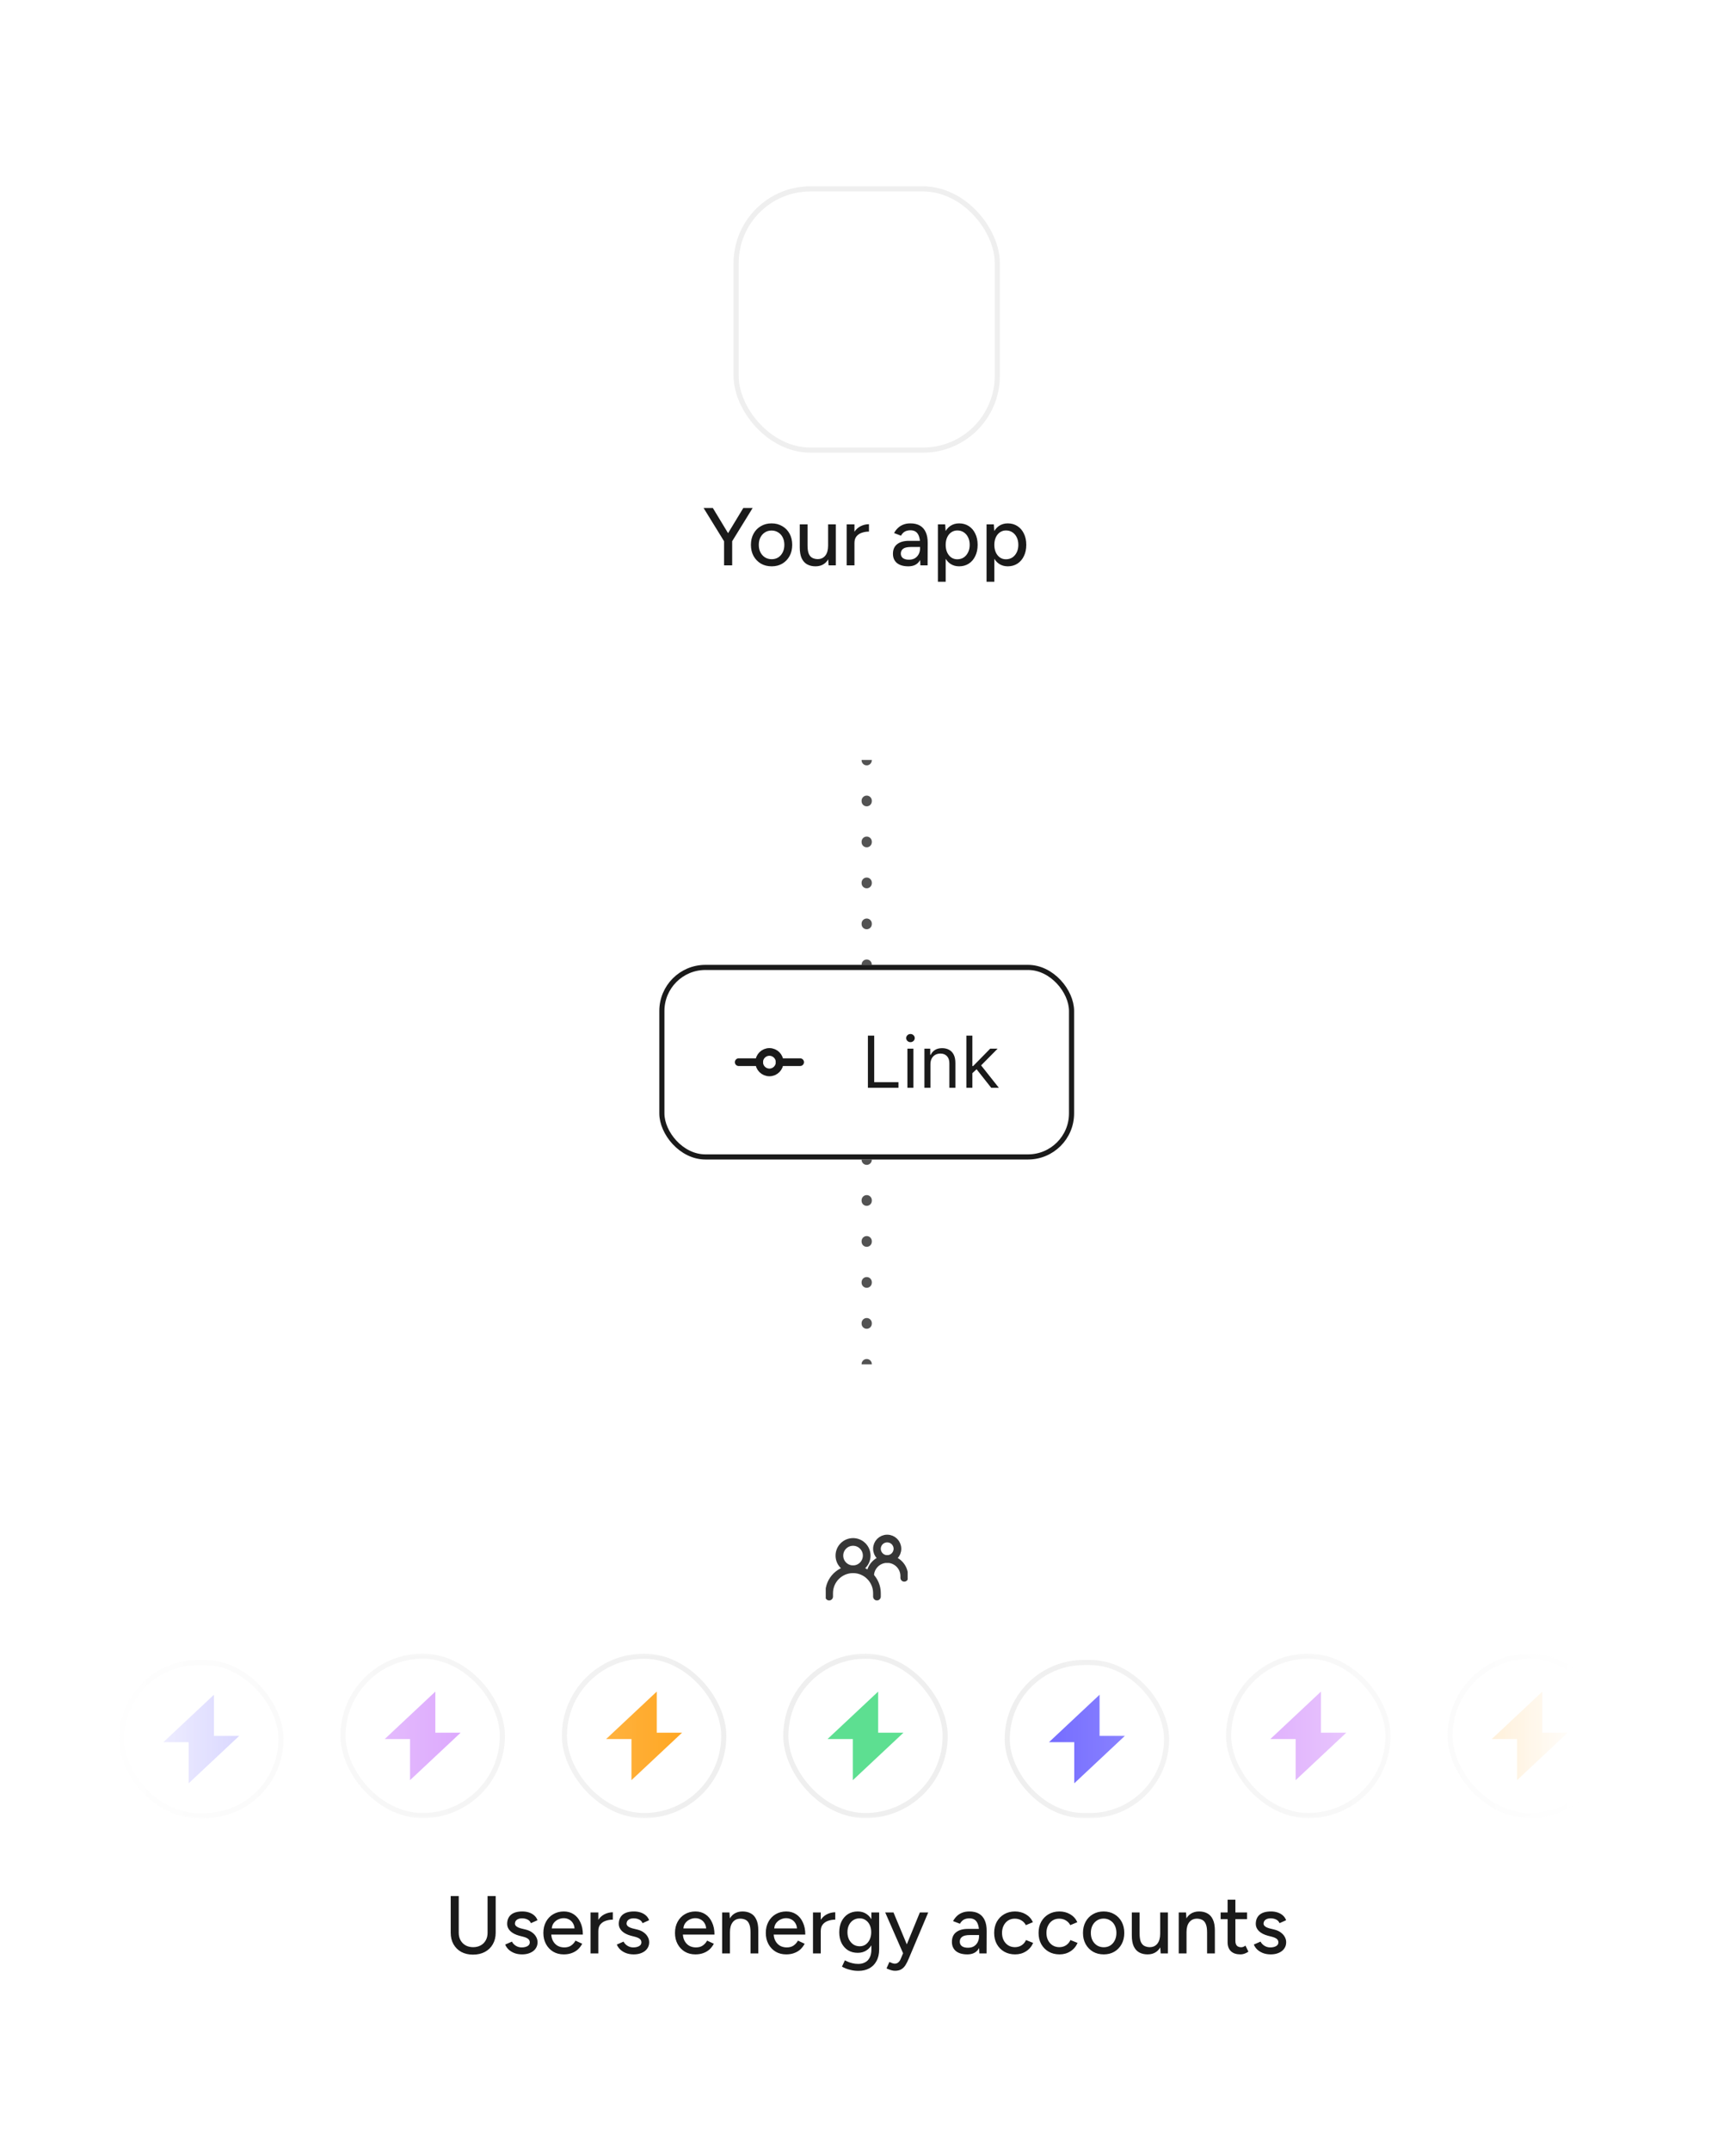 <svg xmlns="http://www.w3.org/2000/svg" width="339" height="420" viewBox="0 0 339 420" fill="none">
<g filter="url(#filter0_d_2179_2135)">
<rect x="143.248" y="32.376" width="52" height="52" rx="15" fill="white"/>
<rect x="143.748" y="32.876" width="51" height="51" rx="14.5" stroke="#EFEFEF"/>
</g>
<path d="M142.944 105.72L141.52 105.176L145.152 99.176H146.976L142.944 105.72ZM141.392 110.376V105H142.976V110.376H141.392ZM141.424 105.72L137.392 99.176H139.2L142.832 105.176L141.424 105.72ZM150.701 110.568C149.901 110.568 149.197 110.392 148.589 110.04C147.981 109.678 147.501 109.182 147.149 108.552C146.807 107.923 146.637 107.198 146.637 106.376C146.637 105.555 146.807 104.83 147.149 104.2C147.49 103.571 147.965 103.08 148.573 102.728C149.181 102.366 149.879 102.184 150.669 102.184C151.458 102.184 152.157 102.366 152.765 102.728C153.373 103.08 153.847 103.571 154.189 104.2C154.53 104.83 154.701 105.555 154.701 106.376C154.701 107.198 154.53 107.923 154.189 108.552C153.847 109.182 153.373 109.678 152.765 110.04C152.167 110.392 151.479 110.568 150.701 110.568ZM150.701 109.176C151.181 109.176 151.607 109.059 151.981 108.824C152.354 108.579 152.642 108.248 152.845 107.832C153.058 107.416 153.165 106.931 153.165 106.376C153.165 105.822 153.058 105.336 152.845 104.92C152.642 104.504 152.349 104.179 151.965 103.944C151.581 103.699 151.149 103.576 150.669 103.576C150.178 103.576 149.746 103.699 149.373 103.944C148.999 104.179 148.706 104.504 148.493 104.92C148.279 105.336 148.173 105.822 148.173 106.376C148.173 106.931 148.279 107.416 148.493 107.832C148.706 108.248 149.005 108.579 149.389 108.824C149.773 109.059 150.21 109.176 150.701 109.176ZM161.806 110.376L161.71 108.904V102.376H163.214V110.376H161.806ZM156.174 106.472V102.376H157.694V106.472H156.174ZM157.694 106.472C157.694 107.187 157.774 107.736 157.934 108.12C158.105 108.504 158.339 108.771 158.638 108.92C158.937 109.07 159.273 109.15 159.646 109.16C160.297 109.16 160.803 108.931 161.166 108.472C161.529 108.014 161.71 107.368 161.71 106.536H162.366C162.366 107.379 162.238 108.104 161.982 108.712C161.737 109.31 161.385 109.768 160.926 110.088C160.467 110.408 159.907 110.568 159.246 110.568C158.627 110.568 158.083 110.44 157.614 110.184C157.155 109.928 156.798 109.528 156.542 108.984C156.297 108.44 156.174 107.736 156.174 106.872V106.472H157.694ZM166.263 106.072C166.263 105.208 166.428 104.504 166.759 103.96C167.089 103.416 167.516 103.011 168.039 102.744C168.561 102.478 169.111 102.344 169.687 102.344V103.784C169.207 103.784 168.748 103.859 168.311 104.008C167.884 104.147 167.532 104.382 167.255 104.712C166.988 105.032 166.855 105.47 166.855 106.024L166.263 106.072ZM165.335 110.376V102.376H166.855V110.376H165.335ZM179.731 110.376L179.667 108.984V106.2C179.667 105.614 179.598 105.123 179.459 104.728C179.331 104.334 179.129 104.035 178.851 103.832C178.585 103.63 178.227 103.528 177.779 103.528C177.363 103.528 177.001 103.614 176.691 103.784C176.393 103.955 176.142 104.222 175.939 104.584L174.595 104.072C174.787 103.71 175.027 103.39 175.315 103.112C175.603 102.824 175.95 102.6 176.355 102.44C176.761 102.27 177.235 102.184 177.779 102.184C178.537 102.184 179.166 102.334 179.667 102.632C180.169 102.931 180.542 103.363 180.787 103.928C181.043 104.494 181.166 105.192 181.155 106.024L181.139 110.376H179.731ZM177.379 110.568C176.43 110.568 175.689 110.355 175.155 109.928C174.633 109.491 174.371 108.888 174.371 108.12C174.371 107.299 174.643 106.675 175.187 106.248C175.742 105.811 176.51 105.592 177.491 105.592H179.715V106.792H177.907C177.171 106.792 176.654 106.91 176.355 107.144C176.057 107.368 175.907 107.683 175.907 108.088C175.907 108.462 176.046 108.755 176.323 108.968C176.611 109.171 177.006 109.272 177.507 109.272C177.945 109.272 178.323 109.182 178.643 109C178.963 108.808 179.214 108.542 179.395 108.2C179.577 107.859 179.667 107.47 179.667 107.032H180.195C180.195 108.12 179.961 108.984 179.491 109.624C179.033 110.254 178.329 110.568 177.379 110.568ZM183.149 113.576V102.376H184.573L184.669 103.848V113.576H183.149ZM187.293 110.568C186.621 110.568 186.035 110.392 185.533 110.04C185.043 109.688 184.664 109.198 184.397 108.568C184.131 107.939 183.997 107.208 183.997 106.376C183.997 105.534 184.131 104.803 184.397 104.184C184.664 103.555 185.043 103.064 185.533 102.712C186.035 102.36 186.621 102.184 187.293 102.184C188.008 102.184 188.637 102.36 189.181 102.712C189.725 103.064 190.147 103.555 190.445 104.184C190.755 104.803 190.909 105.534 190.909 106.376C190.909 107.208 190.755 107.939 190.445 108.568C190.147 109.198 189.725 109.688 189.181 110.04C188.637 110.392 188.008 110.568 187.293 110.568ZM186.925 109.192C187.405 109.192 187.827 109.075 188.189 108.84C188.552 108.595 188.835 108.264 189.037 107.848C189.251 107.422 189.357 106.931 189.357 106.376C189.357 105.822 189.256 105.336 189.053 104.92C188.851 104.494 188.568 104.163 188.205 103.928C187.843 103.683 187.421 103.56 186.941 103.56C186.504 103.56 186.109 103.683 185.757 103.928C185.416 104.163 185.149 104.494 184.957 104.92C184.765 105.347 184.669 105.832 184.669 106.376C184.669 106.931 184.765 107.422 184.957 107.848C185.149 108.264 185.416 108.595 185.757 108.84C186.099 109.075 186.488 109.192 186.925 109.192ZM192.649 113.576V102.376H194.073L194.169 103.848V113.576H192.649ZM196.793 110.568C196.121 110.568 195.535 110.392 195.033 110.04C194.543 109.688 194.164 109.198 193.897 108.568C193.631 107.939 193.497 107.208 193.497 106.376C193.497 105.534 193.631 104.803 193.897 104.184C194.164 103.555 194.543 103.064 195.033 102.712C195.535 102.36 196.121 102.184 196.793 102.184C197.508 102.184 198.137 102.36 198.681 102.712C199.225 103.064 199.647 103.555 199.945 104.184C200.255 104.803 200.409 105.534 200.409 106.376C200.409 107.208 200.255 107.939 199.945 108.568C199.647 109.198 199.225 109.688 198.681 110.04C198.137 110.392 197.508 110.568 196.793 110.568ZM196.425 109.192C196.905 109.192 197.327 109.075 197.689 108.84C198.052 108.595 198.335 108.264 198.537 107.848C198.751 107.422 198.857 106.931 198.857 106.376C198.857 105.822 198.756 105.336 198.553 104.92C198.351 104.494 198.068 104.163 197.705 103.928C197.343 103.683 196.921 103.56 196.441 103.56C196.004 103.56 195.609 103.683 195.257 103.928C194.916 104.163 194.649 104.494 194.457 104.92C194.265 105.347 194.169 105.832 194.169 106.376C194.169 106.931 194.265 107.422 194.457 107.848C194.649 108.264 194.916 108.595 195.257 108.84C195.599 109.075 195.988 109.192 196.425 109.192Z" fill="#1A1A1A"/>
<path fill-rule="evenodd" clip-rule="evenodd" d="M168.248 148.426L168.248 148.376L170.248 148.376L170.248 148.426C170.248 148.978 169.8 149.426 169.248 149.426C168.695 149.426 168.248 148.978 168.248 148.426ZM169.248 155.327C169.8 155.327 170.248 155.775 170.248 156.327L170.248 156.426C170.248 156.978 169.8 157.426 169.248 157.426C168.695 157.426 168.248 156.978 168.248 156.426L168.248 156.327C168.248 155.775 168.695 155.327 169.248 155.327ZM169.248 163.327C169.8 163.327 170.248 163.775 170.248 164.327L170.248 164.426C170.248 164.978 169.8 165.426 169.248 165.426C168.695 165.426 168.248 164.978 168.248 164.426L168.248 164.327C168.248 163.775 168.695 163.327 169.248 163.327ZM169.248 171.327C169.8 171.327 170.248 171.775 170.248 172.327L170.248 172.426C170.248 172.978 169.8 173.426 169.248 173.426C168.695 173.426 168.248 172.978 168.248 172.426L168.248 172.327C168.248 171.775 168.695 171.327 169.248 171.327ZM169.248 179.327C169.8 179.327 170.248 179.775 170.248 180.327L170.248 180.426C170.248 180.978 169.8 181.426 169.248 181.426C168.695 181.426 168.248 180.978 168.248 180.426L168.248 180.327C168.248 179.775 168.695 179.327 169.248 179.327ZM169.248 187.327C169.8 187.327 170.248 187.775 170.248 188.327L170.248 188.376L168.248 188.376L168.248 188.327C168.248 187.775 168.695 187.327 169.248 187.327Z" fill="#535353"/>
<rect x="129.248" y="188.876" width="80" height="37" rx="8.5" fill="white"/>
<rect x="129.248" y="188.876" width="80" height="37" rx="8.5" stroke="#1A1A1A"/>
<path d="M150.248 209.376C151.352 209.376 152.248 208.481 152.248 207.376C152.248 206.272 151.352 205.376 150.248 205.376C149.143 205.376 148.248 206.272 148.248 207.376C148.248 208.481 149.143 209.376 150.248 209.376Z" stroke="#1A1A1A" stroke-width="1.5" stroke-linecap="round" stroke-linejoin="round"/>
<path d="M148.248 207.376H144.248" stroke="#1A1A1A" stroke-width="1.5" stroke-linecap="round" stroke-linejoin="round"/>
<path d="M152.248 207.376H156.248" stroke="#1A1A1A" stroke-width="1.5" stroke-linecap="round" stroke-linejoin="round"/>
<path d="M169.481 212.376V202.194H170.713V211.282H175.446V212.376H169.481ZM177.196 212.376V204.74H178.37V212.376H177.196ZM177.793 203.467C177.564 203.467 177.367 203.389 177.201 203.233C177.039 203.078 176.958 202.89 176.958 202.672C176.958 202.453 177.039 202.266 177.201 202.11C177.367 201.954 177.564 201.876 177.793 201.876C178.022 201.876 178.217 201.954 178.38 202.11C178.545 202.266 178.628 202.453 178.628 202.672C178.628 202.89 178.545 203.078 178.38 203.233C178.217 203.389 178.022 203.467 177.793 203.467ZM181.692 207.782V212.376H180.519V204.74H181.652V205.933H181.752C181.931 205.545 182.202 205.234 182.567 204.998C182.932 204.76 183.402 204.64 183.979 204.64C184.496 204.64 184.948 204.746 185.336 204.959C185.724 205.167 186.026 205.486 186.241 205.913C186.456 206.337 186.564 206.874 186.564 207.524V212.376H185.391V207.603C185.391 207.004 185.235 206.536 184.924 206.202C184.612 205.863 184.184 205.694 183.641 205.694C183.266 205.694 182.932 205.776 182.637 205.938C182.345 206.1 182.115 206.337 181.946 206.649C181.777 206.961 181.692 207.338 181.692 207.782ZM189.802 209.592L189.782 208.14H190.021L193.362 204.74H194.813L191.254 208.339H191.154L189.802 209.592ZM188.708 212.376V202.194H189.881V212.376H188.708ZM193.56 212.376L190.577 208.598L191.413 207.782L195.052 212.376H193.56Z" fill="#1A1A1A"/>
<path fill-rule="evenodd" clip-rule="evenodd" d="M168.248 226.426L168.248 226.376L170.248 226.376L170.248 226.426C170.248 226.978 169.8 227.426 169.248 227.426C168.695 227.426 168.248 226.978 168.248 226.426ZM169.248 233.327C169.8 233.327 170.248 233.775 170.248 234.327L170.248 234.426C170.248 234.978 169.8 235.426 169.248 235.426C168.695 235.426 168.248 234.978 168.248 234.426L168.248 234.327C168.248 233.775 168.695 233.327 169.248 233.327ZM169.248 241.327C169.8 241.327 170.248 241.775 170.248 242.327L170.248 242.426C170.248 242.978 169.8 243.426 169.248 243.426C168.695 243.426 168.248 242.978 168.248 242.426L168.248 242.327C168.248 241.775 168.695 241.327 169.248 241.327ZM169.248 249.327C169.8 249.327 170.248 249.775 170.248 250.327L170.248 250.426C170.248 250.978 169.8 251.426 169.248 251.426C168.695 251.426 168.248 250.978 168.248 250.426L168.248 250.327C168.248 249.775 168.695 249.327 169.248 249.327ZM169.248 257.327C169.8 257.327 170.248 257.775 170.248 258.327L170.248 258.426C170.248 258.978 169.8 259.426 169.248 259.426C168.695 259.426 168.248 258.978 168.248 258.426L168.248 258.327C168.248 257.775 168.695 257.327 169.248 257.327ZM169.248 265.327C169.8 265.327 170.248 265.775 170.248 266.327L170.248 266.376L168.248 266.376L168.248 266.327C168.248 265.775 168.695 265.327 169.248 265.327Z" fill="#535353"/>
<g clip-path="url(#clip0_2179_2135)">
<path d="M161.914 311.71V311.043C161.914 308.466 164.003 306.376 166.581 306.376V306.376C169.158 306.376 171.247 308.466 171.247 311.043V311.71" stroke="#373737" stroke-width="1.5" stroke-linecap="round"/>
<path d="M169.914 307.71V307.71C169.914 305.869 171.406 304.376 173.247 304.376V304.376C175.088 304.376 176.581 305.869 176.581 307.71V308.043" stroke="#373737" stroke-width="1.5" stroke-linecap="round"/>
<path d="M166.581 306.376C168.053 306.376 169.247 305.182 169.247 303.71C169.247 302.237 168.053 301.043 166.581 301.043C165.108 301.043 163.914 302.237 163.914 303.71C163.914 305.182 165.108 306.376 166.581 306.376Z" stroke="#373737" stroke-width="1.5" stroke-linecap="round" stroke-linejoin="round"/>
<path d="M173.248 304.376C174.352 304.376 175.248 303.481 175.248 302.376C175.248 301.272 174.352 300.376 173.248 300.376C172.143 300.376 171.248 301.272 171.248 302.376C171.248 303.481 172.143 304.376 173.248 304.376Z" stroke="#373737" stroke-width="1.5" stroke-linecap="round" stroke-linejoin="round"/>
</g>
<mask id="mask0_2179_2135" style="mask-type:alpha" maskUnits="userSpaceOnUse" x="0" y="322" width="339" height="34">
<rect x="0.248" y="322.376" width="338" height="33" fill="url(#paint0_linear_2179_2135)"/>
</mask>
<g mask="url(#mask0_2179_2135)">
<rect x="-18.252" y="324.582" width="29.882" height="29.882" rx="14.941" fill="white"/>
<rect x="-18.252" y="324.582" width="29.882" height="29.882" rx="14.941" stroke="#EFEFEF"/>
<path d="M-5.782 338.906H4.101L-5.782 348.17V338.906Z" fill="#5DDF91"/>
<rect x="23.748" y="324.582" width="31.118" height="29.882" rx="14.941" fill="white"/>
<rect x="23.748" y="324.582" width="31.118" height="29.882" rx="14.941" stroke="#EFEFEF"/>
<path d="M41.777 330.876V340.141H31.895L41.777 330.876Z" fill="#6C63FF"/>
<path d="M36.836 338.906H46.718L36.836 348.17V338.906Z" fill="#6C63FF"/>
<rect x="66.983" y="323.347" width="31.118" height="31.118" rx="15.559" fill="white"/>
<rect x="66.983" y="323.347" width="31.118" height="31.118" rx="15.559" stroke="#EFEFEF"/>
<path d="M85.012 330.259V339.523H75.13L85.012 330.259Z" fill="#C773FB"/>
<path d="M80.071 338.288H89.954L80.071 347.553V338.288Z" fill="#C773FB"/>
<rect x="110.218" y="323.347" width="31.118" height="31.118" rx="15.559" fill="white"/>
<rect x="110.218" y="323.347" width="31.118" height="31.118" rx="15.559" stroke="#EFEFEF"/>
<path d="M128.248 330.259V339.523H118.365L128.248 330.259Z" fill="#FFA51E"/>
<path d="M123.307 338.288H133.189L123.307 347.553V338.288Z" fill="#FFA51E"/>
<rect x="153.454" y="323.347" width="31.118" height="31.118" rx="15.559" fill="white"/>
<rect x="153.454" y="323.347" width="31.118" height="31.118" rx="15.559" stroke="#EFEFEF"/>
<path d="M171.483 330.259V339.523H161.601L171.483 330.259Z" fill="#5DDF91"/>
<path d="M166.542 338.288H176.424L166.542 347.553V338.288Z" fill="#5DDF91"/>
<rect x="196.688" y="324.582" width="31.118" height="29.882" rx="14.941" fill="white"/>
<rect x="196.688" y="324.582" width="31.118" height="29.882" rx="14.941" stroke="#EFEFEF"/>
<path d="M214.718 330.876V340.141H204.835L214.718 330.876Z" fill="#6C63FF"/>
<path d="M209.776 338.906H219.659L209.776 348.17V338.906Z" fill="#6C63FF"/>
<rect x="239.924" y="323.347" width="31.118" height="31.118" rx="15.559" fill="white"/>
<rect x="239.924" y="323.347" width="31.118" height="31.118" rx="15.559" stroke="#EFEFEF"/>
<path d="M257.953 330.259V339.523H248.071L257.953 330.259Z" fill="#C773FB"/>
<path d="M253.012 338.288H262.895L253.012 347.553V338.288Z" fill="#C773FB"/>
<rect x="283.159" y="323.347" width="31.118" height="31.118" rx="15.559" fill="white"/>
<rect x="283.159" y="323.347" width="31.118" height="31.118" rx="15.559" stroke="#EFEFEF"/>
<path d="M301.189 330.259V339.523H291.306L301.189 330.259Z" fill="#FFA51E"/>
<path d="M296.248 338.288H306.13L296.248 347.553V338.288Z" fill="#FFA51E"/>
<rect x="326.395" y="323.347" width="31.118" height="31.118" rx="15.559" fill="white"/>
<rect x="326.395" y="323.347" width="31.118" height="31.118" rx="15.559" stroke="#EFEFEF"/>
<path d="M344.424 330.259V339.523H334.542L344.424 330.259Z" fill="#5DDF91"/>
</g>
<path d="M92.364 381.616C91.5 381.616 90.737 381.44 90.076 381.088C89.425 380.726 88.918 380.224 88.556 379.584C88.193 378.934 88.012 378.187 88.012 377.344V370.176H89.58V377.344C89.58 377.899 89.697 378.39 89.932 378.816C90.177 379.243 90.508 379.574 90.924 379.808C91.35 380.043 91.841 380.16 92.396 380.16C92.95 380.16 93.441 380.043 93.868 379.808C94.294 379.574 94.625 379.243 94.86 378.816C95.094 378.39 95.212 377.899 95.212 377.344V370.176H96.796V377.344C96.796 378.187 96.609 378.934 96.236 379.584C95.873 380.224 95.356 380.726 94.684 381.088C94.022 381.44 93.249 381.616 92.364 381.616ZM101.964 381.568C101.399 381.568 100.892 381.483 100.444 381.312C100.007 381.142 99.634 380.912 99.324 380.624C99.026 380.336 98.802 380.011 98.652 379.648L99.964 379.072C100.135 379.403 100.391 379.675 100.732 379.888C101.074 380.102 101.452 380.208 101.868 380.208C102.327 380.208 102.706 380.123 103.004 379.952C103.303 379.782 103.452 379.542 103.452 379.232C103.452 378.934 103.34 378.699 103.116 378.528C102.892 378.358 102.567 378.219 102.14 378.112L101.388 377.92C100.642 377.718 100.06 377.414 99.644 377.008C99.239 376.603 99.036 376.144 99.036 375.632C99.036 374.854 99.287 374.251 99.788 373.824C100.29 373.398 101.031 373.184 102.012 373.184C102.492 373.184 102.93 373.254 103.324 373.392C103.73 373.531 104.071 373.728 104.348 373.984C104.636 374.24 104.839 374.544 104.956 374.896L103.676 375.472C103.548 375.152 103.33 374.918 103.02 374.768C102.711 374.608 102.348 374.528 101.932 374.528C101.506 374.528 101.17 374.624 100.924 374.816C100.679 374.998 100.556 375.254 100.556 375.584C100.556 375.766 100.658 375.942 100.86 376.112C101.074 376.272 101.383 376.406 101.788 376.512L102.652 376.72C103.175 376.848 103.607 377.046 103.948 377.312C104.29 377.568 104.546 377.862 104.716 378.192C104.887 378.512 104.972 378.848 104.972 379.2C104.972 379.68 104.839 380.102 104.572 380.464C104.316 380.816 103.959 381.088 103.5 381.28C103.052 381.472 102.54 381.568 101.964 381.568ZM110.09 381.568C109.311 381.568 108.623 381.392 108.026 381.04C107.428 380.678 106.959 380.182 106.618 379.552C106.276 378.923 106.106 378.198 106.106 377.376C106.106 376.555 106.276 375.83 106.618 375.2C106.959 374.571 107.428 374.08 108.026 373.728C108.634 373.366 109.327 373.184 110.106 373.184C110.842 373.184 111.487 373.371 112.042 373.744C112.596 374.107 113.028 374.63 113.338 375.312C113.658 375.984 113.818 376.779 113.818 377.696H107.354L107.642 377.456C107.642 378.022 107.754 378.512 107.978 378.928C108.202 379.344 108.506 379.664 108.89 379.888C109.274 380.102 109.711 380.208 110.202 380.208C110.735 380.208 111.178 380.086 111.53 379.84C111.892 379.584 112.175 379.264 112.378 378.88L113.69 379.488C113.476 379.904 113.199 380.272 112.858 380.592C112.516 380.902 112.111 381.142 111.642 381.312C111.183 381.483 110.666 381.568 110.09 381.568ZM107.738 376.736L107.434 376.496H112.49L112.202 376.736C112.202 376.267 112.106 375.867 111.914 375.536C111.722 375.195 111.466 374.939 111.146 374.768C110.826 374.587 110.468 374.496 110.074 374.496C109.69 374.496 109.316 374.587 108.954 374.768C108.602 374.939 108.308 375.19 108.074 375.52C107.85 375.851 107.738 376.256 107.738 376.736ZM116.247 377.072C116.247 376.208 116.413 375.504 116.743 374.96C117.074 374.416 117.501 374.011 118.023 373.744C118.546 373.478 119.095 373.344 119.671 373.344V374.784C119.191 374.784 118.733 374.859 118.295 375.008C117.869 375.147 117.517 375.382 117.239 375.712C116.973 376.032 116.839 376.47 116.839 377.024L116.247 377.072ZM115.319 381.376V373.376H116.839V381.376H115.319ZM123.761 381.568C123.196 381.568 122.689 381.483 122.241 381.312C121.804 381.142 121.431 380.912 121.121 380.624C120.823 380.336 120.599 380.011 120.449 379.648L121.761 379.072C121.932 379.403 122.188 379.675 122.529 379.888C122.871 380.102 123.249 380.208 123.665 380.208C124.124 380.208 124.503 380.123 124.801 379.952C125.1 379.782 125.249 379.542 125.249 379.232C125.249 378.934 125.137 378.699 124.913 378.528C124.689 378.358 124.364 378.219 123.937 378.112L123.185 377.92C122.439 377.718 121.857 377.414 121.441 377.008C121.036 376.603 120.833 376.144 120.833 375.632C120.833 374.854 121.084 374.251 121.585 373.824C122.087 373.398 122.828 373.184 123.809 373.184C124.289 373.184 124.727 373.254 125.121 373.392C125.527 373.531 125.868 373.728 126.145 373.984C126.433 374.24 126.636 374.544 126.753 374.896L125.473 375.472C125.345 375.152 125.127 374.918 124.817 374.768C124.508 374.608 124.145 374.528 123.729 374.528C123.303 374.528 122.967 374.624 122.721 374.816C122.476 374.998 122.353 375.254 122.353 375.584C122.353 375.766 122.455 375.942 122.657 376.112C122.871 376.272 123.18 376.406 123.585 376.512L124.449 376.72C124.972 376.848 125.404 377.046 125.745 377.312C126.087 377.568 126.343 377.862 126.513 378.192C126.684 378.512 126.769 378.848 126.769 379.2C126.769 379.68 126.636 380.102 126.369 380.464C126.113 380.816 125.756 381.088 125.297 381.28C124.849 381.472 124.337 381.568 123.761 381.568ZM135.793 381.568C135.014 381.568 134.326 381.392 133.729 381.04C133.131 380.678 132.662 380.182 132.321 379.552C131.979 378.923 131.809 378.198 131.809 377.376C131.809 376.555 131.979 375.83 132.321 375.2C132.662 374.571 133.131 374.08 133.729 373.728C134.337 373.366 135.03 373.184 135.809 373.184C136.545 373.184 137.19 373.371 137.745 373.744C138.299 374.107 138.731 374.63 139.041 375.312C139.361 375.984 139.521 376.779 139.521 377.696H133.057L133.345 377.456C133.345 378.022 133.457 378.512 133.681 378.928C133.905 379.344 134.209 379.664 134.593 379.888C134.977 380.102 135.414 380.208 135.905 380.208C136.438 380.208 136.881 380.086 137.233 379.84C137.595 379.584 137.878 379.264 138.081 378.88L139.393 379.488C139.179 379.904 138.902 380.272 138.561 380.592C138.219 380.902 137.814 381.142 137.345 381.312C136.886 381.483 136.369 381.568 135.793 381.568ZM133.441 376.736L133.137 376.496H138.193L137.905 376.736C137.905 376.267 137.809 375.867 137.617 375.536C137.425 375.195 137.169 374.939 136.849 374.768C136.529 374.587 136.171 374.496 135.777 374.496C135.393 374.496 135.019 374.587 134.657 374.768C134.305 374.939 134.011 375.19 133.777 375.52C133.553 375.851 133.441 376.256 133.441 376.736ZM141.022 381.376V373.376H142.446L142.542 374.848V381.376H141.022ZM146.558 381.376V377.28H148.078V381.376H146.558ZM146.558 377.28C146.558 376.555 146.473 376.006 146.302 375.632C146.142 375.248 145.913 374.982 145.614 374.832C145.326 374.683 144.99 374.603 144.606 374.592C143.956 374.592 143.449 374.822 143.086 375.28C142.724 375.739 142.542 376.384 142.542 377.216H141.886C141.886 376.374 142.009 375.654 142.254 375.056C142.51 374.448 142.868 373.984 143.326 373.664C143.796 373.344 144.35 373.184 144.99 373.184C145.62 373.184 146.164 373.312 146.622 373.568C147.092 373.824 147.449 374.224 147.694 374.768C147.95 375.302 148.078 376.006 148.078 376.88V377.28H146.558ZM153.527 381.568C152.748 381.568 152.06 381.392 151.463 381.04C150.866 380.678 150.396 380.182 150.055 379.552C149.714 378.923 149.543 378.198 149.543 377.376C149.543 376.555 149.714 375.83 150.055 375.2C150.396 374.571 150.866 374.08 151.463 373.728C152.071 373.366 152.764 373.184 153.543 373.184C154.279 373.184 154.924 373.371 155.479 373.744C156.034 374.107 156.466 374.63 156.775 375.312C157.095 375.984 157.255 376.779 157.255 377.696H150.791L151.079 377.456C151.079 378.022 151.191 378.512 151.415 378.928C151.639 379.344 151.943 379.664 152.327 379.888C152.711 380.102 153.148 380.208 153.639 380.208C154.172 380.208 154.615 380.086 154.967 379.84C155.33 379.584 155.612 379.264 155.815 378.88L157.127 379.488C156.914 379.904 156.636 380.272 156.295 380.592C155.954 380.902 155.548 381.142 155.079 381.312C154.62 381.483 154.103 381.568 153.527 381.568ZM151.175 376.736L150.871 376.496H155.927L155.639 376.736C155.639 376.267 155.543 375.867 155.351 375.536C155.159 375.195 154.903 374.939 154.583 374.768C154.263 374.587 153.906 374.496 153.511 374.496C153.127 374.496 152.754 374.587 152.391 374.768C152.039 374.939 151.746 375.19 151.511 375.52C151.287 375.851 151.175 376.256 151.175 376.736ZM159.685 377.072C159.685 376.208 159.85 375.504 160.181 374.96C160.511 374.416 160.938 374.011 161.461 373.744C161.983 373.478 162.533 373.344 163.109 373.344V374.784C162.629 374.784 162.17 374.859 161.733 375.008C161.306 375.147 160.954 375.382 160.677 375.712C160.41 376.032 160.277 376.47 160.277 377.024L159.685 377.072ZM158.757 381.376V373.376H160.277V381.376H158.757ZM167.647 384.784C167.113 384.784 166.628 384.731 166.191 384.624C165.753 384.528 165.385 384.416 165.087 384.288C164.788 384.16 164.564 384.048 164.415 383.952L164.991 382.72C165.129 382.806 165.327 382.902 165.583 383.008C165.839 383.126 166.137 383.222 166.479 383.296C166.82 383.382 167.199 383.424 167.615 383.424C168.105 383.424 168.543 383.323 168.927 383.12C169.311 382.928 169.609 382.624 169.823 382.208C170.047 381.792 170.159 381.259 170.159 380.608V373.376H171.679V380.576C171.679 381.494 171.503 382.262 171.151 382.88C170.809 383.51 170.335 383.984 169.727 384.304C169.129 384.624 168.436 384.784 167.647 384.784ZM167.503 381.264C166.777 381.264 166.143 381.099 165.599 380.768C165.065 380.427 164.644 379.958 164.335 379.36C164.036 378.752 163.887 378.054 163.887 377.264C163.887 376.443 164.036 375.728 164.335 375.12C164.644 374.512 165.065 374.038 165.599 373.696C166.143 373.355 166.777 373.184 167.503 373.184C168.164 373.184 168.74 373.355 169.231 373.696C169.732 374.038 170.116 374.518 170.383 375.136C170.66 375.744 170.799 376.459 170.799 377.28C170.799 378.07 170.66 378.768 170.383 379.376C170.116 379.974 169.732 380.438 169.231 380.768C168.74 381.099 168.164 381.264 167.503 381.264ZM167.887 379.984C168.335 379.984 168.724 379.867 169.055 379.632C169.385 379.387 169.647 379.062 169.839 378.656C170.031 378.24 170.127 377.766 170.127 377.232C170.127 376.699 170.031 376.23 169.839 375.824C169.647 375.419 169.38 375.104 169.039 374.88C168.708 374.646 168.319 374.528 167.871 374.528C167.401 374.528 166.985 374.646 166.623 374.88C166.271 375.104 165.993 375.419 165.791 375.824C165.588 376.23 165.487 376.699 165.487 377.232C165.487 377.766 165.588 378.24 165.791 378.656C166.004 379.062 166.287 379.387 166.639 379.632C167.001 379.867 167.417 379.984 167.887 379.984ZM174.764 384.768C174.529 384.768 174.268 384.726 173.98 384.64C173.703 384.555 173.415 384.443 173.116 384.304L173.676 383.056C173.911 383.163 174.113 383.243 174.284 383.296C174.465 383.35 174.609 383.376 174.716 383.376C174.983 383.376 175.207 383.302 175.388 383.152C175.58 383.003 175.735 382.795 175.852 382.528L176.78 380.336L179.628 373.376H181.26L177.468 382.368C177.265 382.859 177.052 383.286 176.828 383.648C176.604 384.011 176.327 384.288 175.996 384.48C175.676 384.672 175.265 384.768 174.764 384.768ZM176.364 381.376L172.86 373.376H174.476L177.372 380.32L177.836 381.376H176.364ZM191.247 381.376L191.183 379.984V377.2C191.183 376.614 191.113 376.123 190.975 375.728C190.847 375.334 190.644 375.035 190.367 374.832C190.1 374.63 189.743 374.528 189.295 374.528C188.879 374.528 188.516 374.614 188.207 374.784C187.908 374.955 187.657 375.222 187.455 375.584L186.111 375.072C186.303 374.71 186.543 374.39 186.831 374.112C187.119 373.824 187.465 373.6 187.871 373.44C188.276 373.27 188.751 373.184 189.295 373.184C190.052 373.184 190.681 373.334 191.183 373.632C191.684 373.931 192.057 374.363 192.303 374.928C192.559 375.494 192.681 376.192 192.671 377.024L192.655 381.376H191.247ZM188.895 381.568C187.945 381.568 187.204 381.355 186.671 380.928C186.148 380.491 185.887 379.888 185.887 379.12C185.887 378.299 186.159 377.675 186.703 377.248C187.257 376.811 188.025 376.592 189.007 376.592H191.231V377.792H189.423C188.687 377.792 188.169 377.91 187.871 378.144C187.572 378.368 187.423 378.683 187.423 379.088C187.423 379.462 187.561 379.755 187.839 379.968C188.127 380.171 188.521 380.272 189.023 380.272C189.46 380.272 189.839 380.182 190.159 380C190.479 379.808 190.729 379.542 190.911 379.2C191.092 378.859 191.183 378.47 191.183 378.032H191.711C191.711 379.12 191.476 379.984 191.007 380.624C190.548 381.254 189.844 381.568 188.895 381.568ZM198.233 381.568C197.433 381.568 196.723 381.392 196.105 381.04C195.486 380.678 195.001 380.182 194.649 379.552C194.307 378.923 194.137 378.198 194.137 377.376C194.137 376.555 194.307 375.83 194.649 375.2C195.001 374.571 195.481 374.08 196.089 373.728C196.707 373.366 197.411 373.184 198.201 373.184C198.979 373.184 199.678 373.366 200.297 373.728C200.926 374.091 201.395 374.608 201.705 375.28L200.329 375.856C200.126 375.462 199.833 375.152 199.449 374.928C199.075 374.704 198.643 374.592 198.153 374.592C197.673 374.592 197.246 374.71 196.873 374.944C196.499 375.179 196.206 375.51 195.993 375.936C195.779 376.352 195.673 376.832 195.673 377.376C195.673 377.92 195.779 378.4 195.993 378.816C196.206 379.232 196.505 379.563 196.889 379.808C197.273 380.043 197.705 380.16 198.185 380.16C198.675 380.16 199.113 380.038 199.497 379.792C199.881 379.536 200.169 379.195 200.361 378.768L201.753 379.328C201.443 380.032 200.974 380.582 200.345 380.976C199.726 381.371 199.022 381.568 198.233 381.568ZM206.905 381.568C206.105 381.568 205.395 381.392 204.777 381.04C204.158 380.678 203.673 380.182 203.321 379.552C202.979 378.923 202.809 378.198 202.809 377.376C202.809 376.555 202.979 375.83 203.321 375.2C203.673 374.571 204.153 374.08 204.761 373.728C205.379 373.366 206.083 373.184 206.873 373.184C207.651 373.184 208.35 373.366 208.969 373.728C209.598 374.091 210.067 374.608 210.377 375.28L209.001 375.856C208.798 375.462 208.505 375.152 208.121 374.928C207.747 374.704 207.315 374.592 206.825 374.592C206.345 374.592 205.918 374.71 205.545 374.944C205.171 375.179 204.878 375.51 204.665 375.936C204.451 376.352 204.345 376.832 204.345 377.376C204.345 377.92 204.451 378.4 204.665 378.816C204.878 379.232 205.177 379.563 205.561 379.808C205.945 380.043 206.377 380.16 206.857 380.16C207.347 380.16 207.785 380.038 208.169 379.792C208.553 379.536 208.841 379.195 209.033 378.768L210.425 379.328C210.115 380.032 209.646 380.582 209.017 380.976C208.398 381.371 207.694 381.568 206.905 381.568ZM215.545 381.568C214.745 381.568 214.041 381.392 213.433 381.04C212.825 380.678 212.345 380.182 211.993 379.552C211.651 378.923 211.481 378.198 211.481 377.376C211.481 376.555 211.651 375.83 211.993 375.2C212.334 374.571 212.809 374.08 213.417 373.728C214.025 373.366 214.723 373.184 215.513 373.184C216.302 373.184 217.001 373.366 217.609 373.728C218.217 374.08 218.691 374.571 219.033 375.2C219.374 375.83 219.545 376.555 219.545 377.376C219.545 378.198 219.374 378.923 219.033 379.552C218.691 380.182 218.217 380.678 217.609 381.04C217.011 381.392 216.323 381.568 215.545 381.568ZM215.545 380.176C216.025 380.176 216.451 380.059 216.825 379.824C217.198 379.579 217.486 379.248 217.689 378.832C217.902 378.416 218.009 377.931 218.009 377.376C218.009 376.822 217.902 376.336 217.689 375.92C217.486 375.504 217.193 375.179 216.809 374.944C216.425 374.699 215.993 374.576 215.513 374.576C215.022 374.576 214.59 374.699 214.217 374.944C213.843 375.179 213.55 375.504 213.337 375.92C213.123 376.336 213.017 376.822 213.017 377.376C213.017 377.931 213.123 378.416 213.337 378.832C213.55 379.248 213.849 379.579 214.233 379.824C214.617 380.059 215.054 380.176 215.545 380.176ZM226.65 381.376L226.554 379.904V373.376H228.058V381.376H226.65ZM221.018 377.472V373.376H222.538V377.472H221.018ZM222.538 377.472C222.538 378.187 222.618 378.736 222.778 379.12C222.948 379.504 223.183 379.771 223.482 379.92C223.78 380.07 224.116 380.15 224.49 380.16C225.14 380.16 225.647 379.931 226.01 379.472C226.372 379.014 226.554 378.368 226.554 377.536H227.21C227.21 378.379 227.082 379.104 226.826 379.712C226.58 380.31 226.228 380.768 225.77 381.088C225.311 381.408 224.751 381.568 224.09 381.568C223.471 381.568 222.927 381.44 222.458 381.184C221.999 380.928 221.642 380.528 221.386 379.984C221.14 379.44 221.018 378.736 221.018 377.872V377.472H222.538ZM230.179 381.376V373.376H231.603L231.699 374.848V381.376H230.179ZM235.715 381.376V377.28H237.235V381.376H235.715ZM235.715 377.28C235.715 376.555 235.629 376.006 235.459 375.632C235.299 375.248 235.069 374.982 234.771 374.832C234.483 374.683 234.147 374.603 233.763 374.592C233.112 374.592 232.605 374.822 232.243 375.28C231.88 375.739 231.699 376.384 231.699 377.216H231.043C231.043 376.374 231.165 375.654 231.411 375.056C231.667 374.448 232.024 373.984 232.483 373.664C232.952 373.344 233.507 373.184 234.147 373.184C234.776 373.184 235.32 373.312 235.779 373.568C236.248 373.824 236.605 374.224 236.851 374.768C237.107 375.302 237.235 376.006 237.235 376.88V377.28H235.715ZM242.235 381.568C241.435 381.568 240.817 381.366 240.379 380.96C239.942 380.544 239.723 379.952 239.723 379.184V370.88H241.243V378.96C241.243 379.355 241.339 379.659 241.531 379.872C241.734 380.075 242.022 380.176 242.395 380.176C242.502 380.176 242.619 380.155 242.747 380.112C242.875 380.07 243.03 379.984 243.211 379.856L243.787 381.04C243.51 381.222 243.243 381.355 242.987 381.44C242.742 381.526 242.491 381.568 242.235 381.568ZM238.363 374.688V373.376H243.515V374.688H238.363ZM248.152 381.568C247.587 381.568 247.08 381.483 246.632 381.312C246.195 381.142 245.821 380.912 245.512 380.624C245.213 380.336 244.989 380.011 244.84 379.648L246.152 379.072C246.323 379.403 246.579 379.675 246.92 379.888C247.261 380.102 247.64 380.208 248.056 380.208C248.515 380.208 248.893 380.123 249.192 379.952C249.491 379.782 249.64 379.542 249.64 379.232C249.64 378.934 249.528 378.699 249.304 378.528C249.08 378.358 248.755 378.219 248.328 378.112L247.576 377.92C246.829 377.718 246.248 377.414 245.832 377.008C245.427 376.603 245.224 376.144 245.224 375.632C245.224 374.854 245.475 374.251 245.976 373.824C246.477 373.398 247.219 373.184 248.2 373.184C248.68 373.184 249.117 373.254 249.512 373.392C249.917 373.531 250.259 373.728 250.536 373.984C250.824 374.24 251.027 374.544 251.144 374.896L249.864 375.472C249.736 375.152 249.517 374.918 249.208 374.768C248.899 374.608 248.536 374.528 248.12 374.528C247.693 374.528 247.357 374.624 247.112 374.816C246.867 374.998 246.744 375.254 246.744 375.584C246.744 375.766 246.845 375.942 247.048 376.112C247.261 376.272 247.571 376.406 247.976 376.512L248.84 376.72C249.363 376.848 249.795 377.046 250.136 377.312C250.477 377.568 250.733 377.862 250.904 378.192C251.075 378.512 251.16 378.848 251.16 379.2C251.16 379.68 251.027 380.102 250.76 380.464C250.504 380.816 250.147 381.088 249.688 381.28C249.24 381.472 248.728 381.568 248.152 381.568Z" fill="#1A1A1A"/>
<defs>
<filter id="filter0_d_2179_2135" x="119.248" y="12.376" width="100" height="100" filterUnits="userSpaceOnUse" color-interpolation-filters="sRGB">
<feFlood flood-opacity="0" result="BackgroundImageFix"/>
<feColorMatrix in="SourceAlpha" type="matrix" values="0 0 0 0 0 0 0 0 0 0 0 0 0 0 0 0 0 0 127 0" result="hardAlpha"/>
<feOffset dy="4"/>
<feGaussianBlur stdDeviation="12"/>
<feComposite in2="hardAlpha" operator="out"/>
<feColorMatrix type="matrix" values="0 0 0 0 0.1 0 0 0 0 0.1 0 0 0 0 0.1 0 0 0 0.03 0"/>
<feBlend mode="normal" in2="BackgroundImageFix" result="effect1_dropShadow_2179_2135"/>
<feBlend mode="normal" in="SourceGraphic" in2="effect1_dropShadow_2179_2135" result="shape"/>
</filter>
<linearGradient id="paint0_linear_2179_2135" x1="309.514" y1="355.376" x2="17.24" y2="355.376" gradientUnits="userSpaceOnUse">
<stop stop-color="#D9D9D9" stop-opacity="0"/>
<stop offset="0.381" stop-color="#D9D9D9"/>
<stop offset="0.596" stop-color="#D9D9D9"/>
<stop offset="1" stop-color="#D9D9D9" stop-opacity="0"/>
</linearGradient>
<clipPath id="clip0_2179_2135">
<rect width="16" height="16" fill="white" transform="translate(161.248 298.376)"/>
</clipPath>
</defs>
</svg>